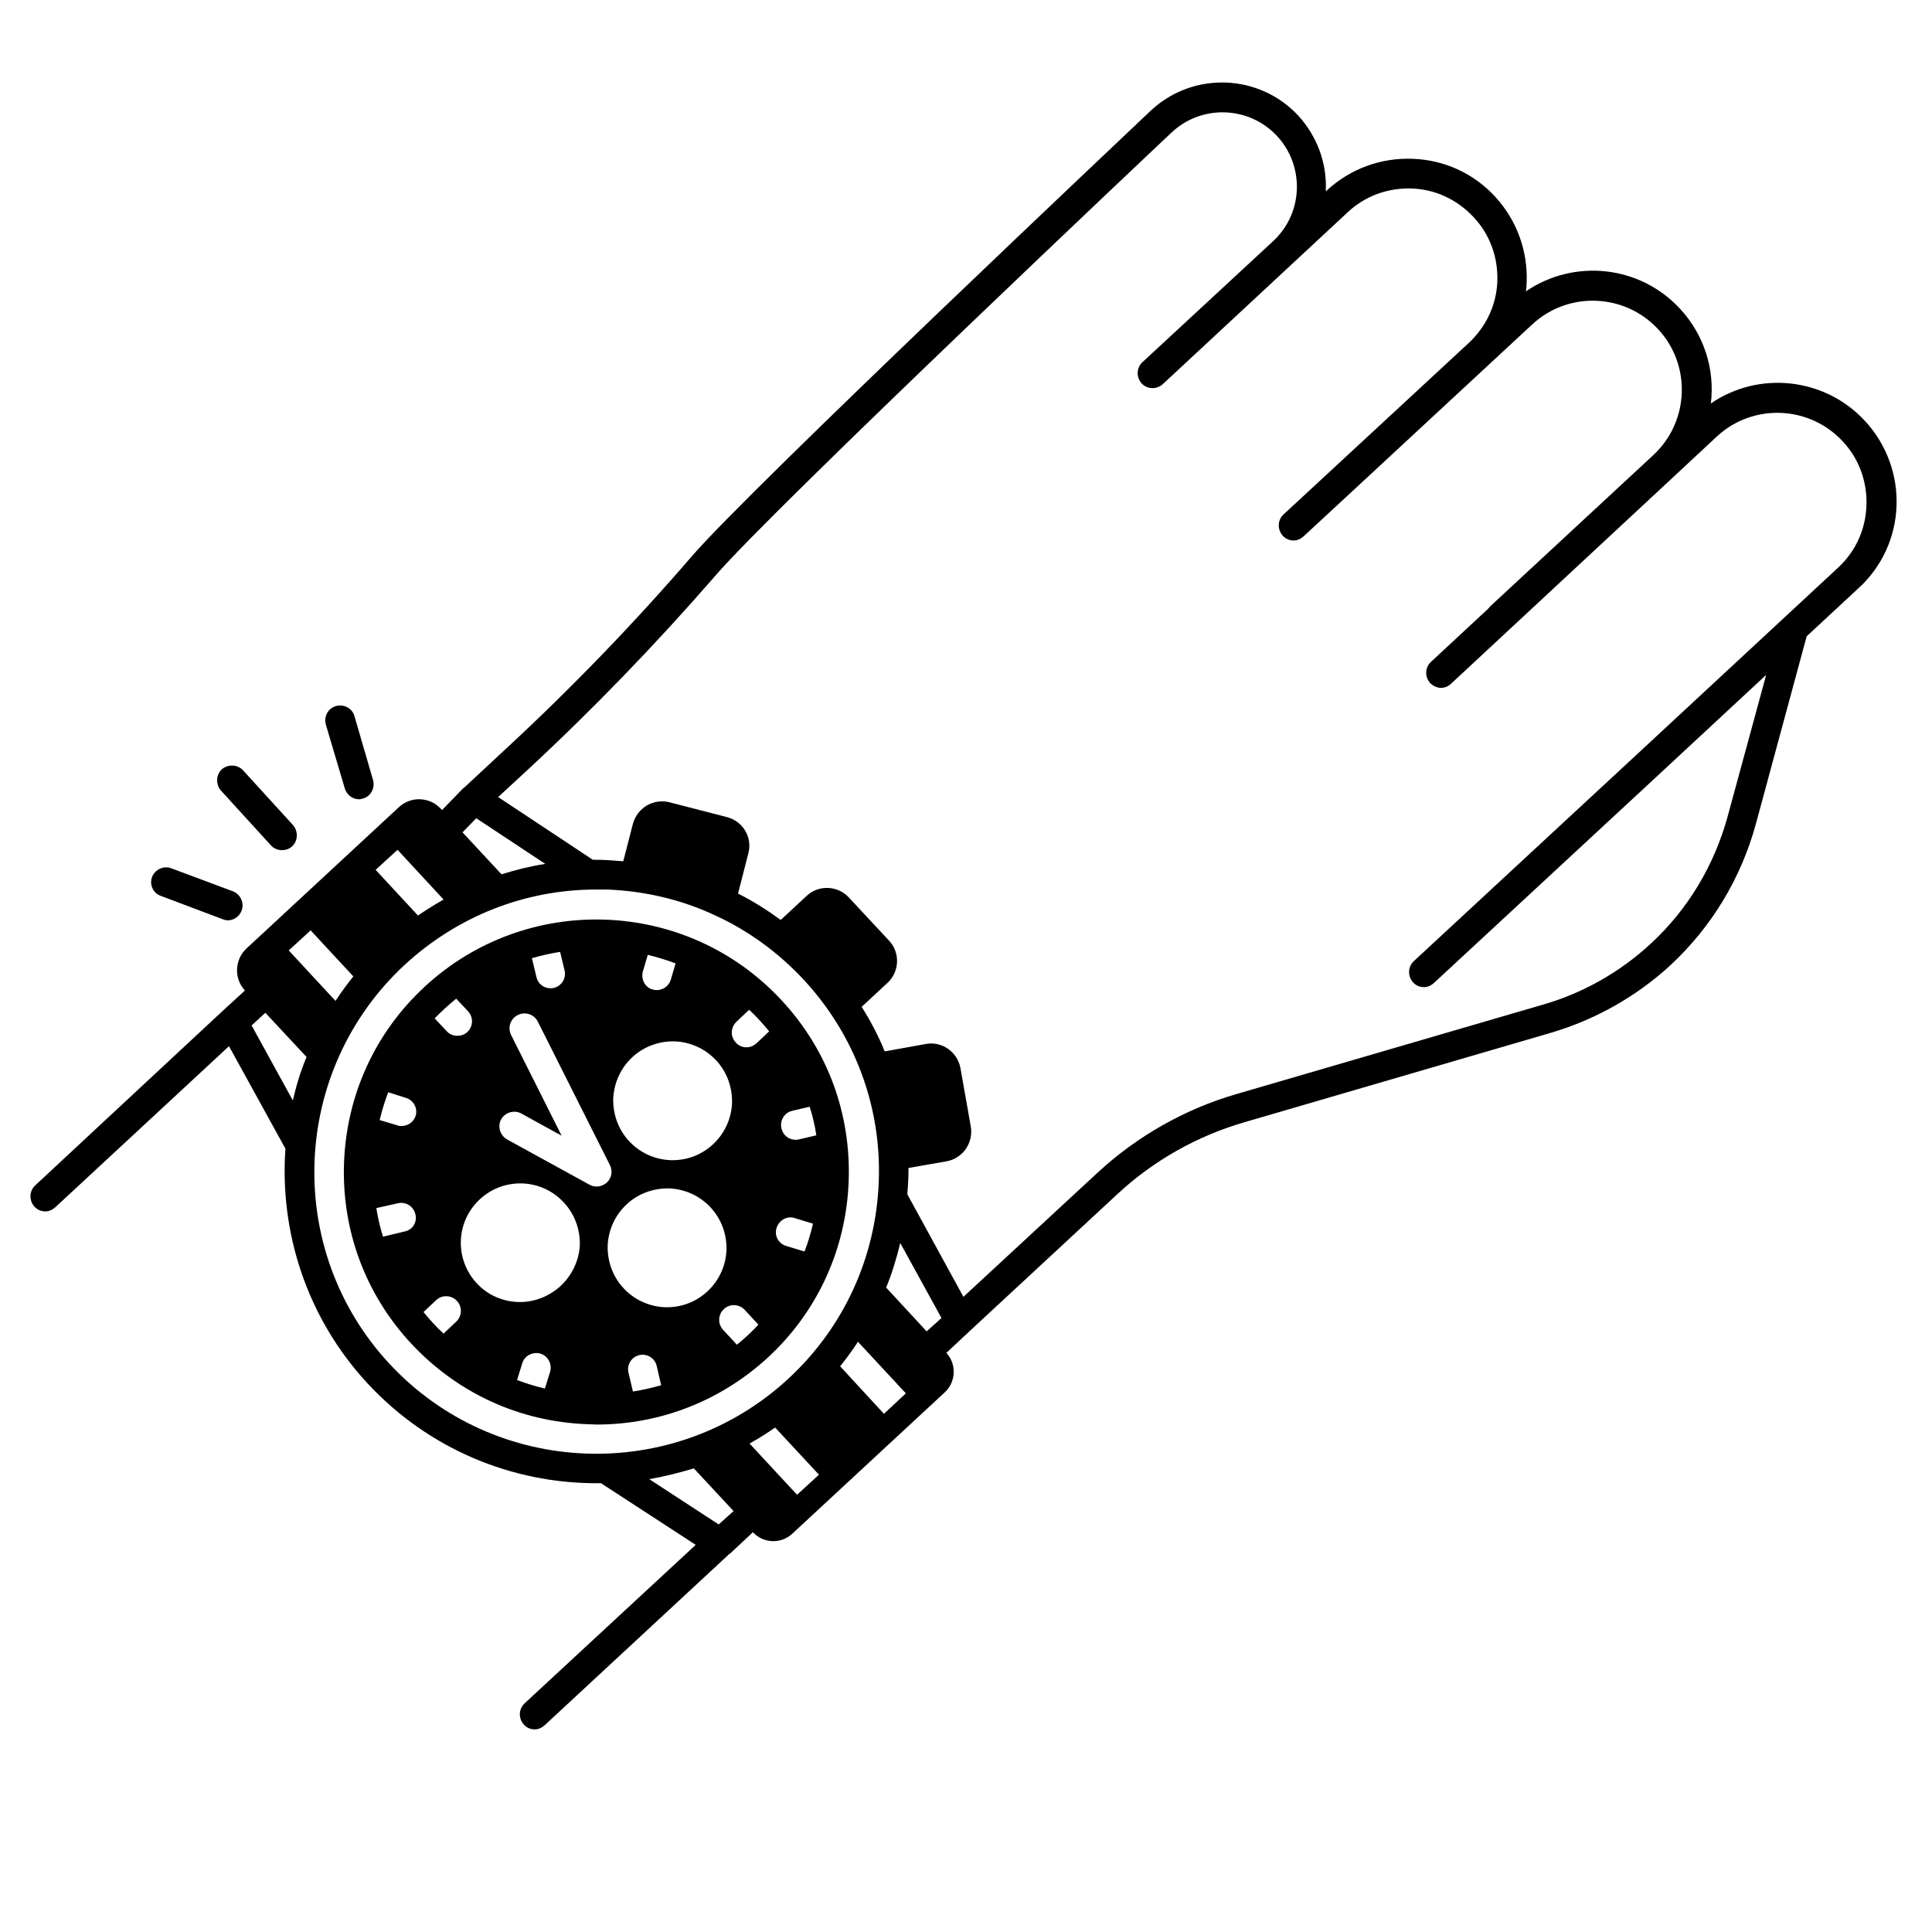 <?xml version="1.0" encoding="UTF-8"?>
<!-- Uploaded to: ICON Repo, www.svgrepo.com, Generator: ICON Repo Mixer Tools -->
<svg fill="#000000" width="800px" height="800px" version="1.1" viewBox="144 144 512 512" xmlns="http://www.w3.org/2000/svg">
 <g>
  <path d="m351.09 409.05c-25.094-27.059-67.504-28.633-94.562-3.543-13.086 12.102-20.664 28.633-21.352 46.543-0.688 17.809 5.609 34.934 17.809 48.02 12.203 13.086 28.633 20.664 46.543 21.352 0.887 0 1.77 0.098 2.559 0.098 16.926 0 32.965-6.297 45.461-17.809 13.086-12.102 20.664-28.633 21.352-46.543 0.691-18.008-5.606-35.031-17.809-48.117zm-99.875 61.305-5.707 1.379c-0.789-2.461-1.379-5.019-1.77-7.578l5.707-1.277c2.066-0.492 4.133 0.789 4.625 2.856 0.586 2.062-0.691 4.227-2.856 4.621zm2.949-30.703c-0.492 1.672-2.066 2.754-3.738 2.754-0.395 0-0.789 0-1.18-0.195l-4.625-1.379c0.59-2.559 1.379-5.019 2.262-7.379l4.625 1.477c2.066 0.59 3.246 2.758 2.656 4.723zm60.223-38.277 1.277-4.328c2.461 0.59 5.019 1.379 7.379 2.262l-1.277 4.328c-0.492 1.672-2.066 2.754-3.738 2.754-0.395 0-0.789-0.098-1.18-0.195-1.969-0.59-3.051-2.754-2.461-4.82zm-2.856 22.828c3.051-2.856 7.086-4.328 11.316-4.231 4.231 0.195 8.07 1.969 10.922 5.019 2.856 3.051 4.328 7.086 4.231 11.316-0.195 4.231-1.969 8.07-5.019 10.922-2.953 2.754-6.691 4.231-10.727 4.231h-0.59c-4.231-0.195-8.07-1.969-10.922-5.019-2.856-3.051-4.328-7.086-4.231-11.316 0.199-4.129 1.969-8.066 5.019-10.922zm-19.09-27.945 1.18 4.922c0.492 2.066-0.789 4.133-2.856 4.625-0.297 0.098-0.59 0.098-0.887 0.098-1.77 0-3.344-1.18-3.738-3.051l-1.18-4.922c2.367-0.688 4.922-1.277 7.481-1.672zm-30.504 14.957c0.984-0.887 1.969-1.77 2.953-2.559l3.148 3.344c1.477 1.574 1.379 4.035-0.195 5.512-0.789 0.688-1.672 0.984-2.656 0.984-1.082 0-2.066-0.395-2.856-1.277l-3.148-3.344c0.887-0.887 1.77-1.773 2.754-2.66zm2.953 83.051-3.344 3.148c-0.984-0.887-1.871-1.77-2.754-2.754-0.887-0.984-1.77-1.969-2.559-2.953l3.344-3.148c1.574-1.477 4.035-1.379 5.512 0.195 1.473 1.574 1.375 4.035-0.199 5.512zm24.895 13.285-1.379 4.43c-2.559-0.59-5.019-1.379-7.379-2.262l1.379-4.43c0.59-2.066 2.856-3.148 4.82-2.559 1.969 0.59 3.148 2.754 2.559 4.82zm2.758-22.73c-3.051 2.754-6.887 4.231-10.727 4.231-4.231 0-8.461-1.672-11.512-5.019-5.902-6.394-5.512-16.336 0.887-22.238 6.394-5.902 16.336-5.512 22.238 0.887 2.856 3.051 4.328 7.086 4.231 11.316-0.199 4.035-2.066 7.969-5.117 10.824zm9.543-26.371c-0.688 0-1.277-0.195-1.871-0.492l-21.844-12.004c-1.871-1.082-2.559-3.445-1.574-5.312 1.082-1.871 3.445-2.559 5.312-1.574l10.727 5.902-13.383-26.668c-0.984-1.969-0.195-4.328 1.77-5.312 1.969-0.984 4.328-0.195 5.312 1.77l19.09 37.984c0.789 1.574 0.492 3.445-0.789 4.625-0.781 0.688-1.766 1.082-2.75 1.082zm9.645 54.316-1.18-5.019c-0.492-2.066 0.789-4.133 2.856-4.625 2.066-0.492 4.133 0.789 4.625 2.856l1.18 5.117c-2.363 0.688-4.922 1.277-7.481 1.672zm9.051-22.336h-0.59c-4.231-0.195-8.07-1.969-10.922-5.019-2.856-3.051-4.328-7.086-4.231-11.316 0.195-4.231 1.969-8.07 5.019-10.922 3.051-2.856 7.086-4.328 11.316-4.231 4.231 0.195 8.07 1.969 10.922 5.019 2.856 3.051 4.328 7.086 4.231 11.316-0.195 4.231-1.969 8.07-5.019 10.922-2.953 2.754-6.691 4.231-10.727 4.231zm21.453 7.379c-0.984 0.887-1.969 1.77-2.953 2.559l-3.641-3.938c-1.477-1.574-1.379-4.035 0.195-5.512 1.574-1.477 4.035-1.379 5.512 0.195l3.641 3.938c-0.887 0.988-1.867 1.871-2.754 2.758zm2.262-77.344c-0.789 0.688-1.672 1.082-2.656 1.082-1.082 0-2.066-0.395-2.856-1.277-1.477-1.574-1.379-4.035 0.195-5.512l3.344-3.148c0.984 0.887 1.871 1.77 2.754 2.754 0.887 0.984 1.77 1.969 2.559 2.953zm12.695 55.203-4.82-1.477c-2.066-0.59-3.246-2.754-2.559-4.82s2.856-3.246 4.82-2.559l4.82 1.477c-0.59 2.461-1.277 4.918-2.262 7.379zm-1.477-29.715c-0.297 0.098-0.59 0.098-0.887 0.098-1.77 0-3.344-1.18-3.738-3.051-0.492-2.066 0.789-4.133 2.856-4.625l4.625-1.082c0.789 2.461 1.379 5.019 1.77 7.578z"/>
  <path d="m638.23 255.55c-10.727-11.609-28.242-13.285-40.836-4.625 1.082-8.855-1.672-18.105-8.168-25.094-10.727-11.609-28.141-13.285-40.836-4.625 0.098-0.789 0.195-1.672 0.195-2.461 0.297-8.363-2.656-16.434-8.363-22.633s-13.48-9.742-21.941-10.035c-8.363-0.297-16.434 2.656-22.633 8.363l-0.297 0.297v-0.297c0.297-7.379-2.363-14.367-7.281-19.777-10.332-11.121-27.75-11.809-38.965-1.477-4.328 4.133-106.27 100.27-121.72 118.18-15.352 17.809-31.883 34.934-49.102 50.871l-11.316 10.527c-0.098 0.098-0.098 0.098-0.195 0.098l-5.609 5.805-0.297-0.297c-1.477-1.574-3.344-2.461-5.512-2.559-2.066-0.098-4.133 0.688-5.609 2.066l-40.441 37.492c-3.148 2.953-3.344 7.969-0.395 11.121l-5.902 5.41-49.691 46.254c-1.574 1.477-1.672 3.938-0.195 5.609 0.789 0.887 1.871 1.277 2.856 1.277s1.871-0.395 2.656-1.082l46.051-42.707 14.957 27.16c-1.574 22.043 5.609 44.773 21.746 62.188 16.234 17.516 38.375 26.469 60.613 26.469h1.277l25.094 16.336-45.363 42.016c-1.574 1.477-1.672 3.938-0.195 5.609 0.789 0.887 1.871 1.277 2.856 1.277s1.871-0.395 2.656-1.082l48.906-45.363c0.098 0 0.098-0.098 0.195-0.098l6.102-5.707c1.379 1.477 3.148 2.262 5.117 2.363h0.297c1.871 0 3.641-0.688 5.019-1.969l40.441-37.492c2.953-2.754 3.148-7.477 0.395-10.43l6.102-5.707 0.098-0.098 39.164-36.309c9.543-8.855 21.059-15.352 33.555-18.992l81.277-23.715c11.711-3.445 22.73-9.645 31.684-17.91 10.922-10.137 18.695-23.027 22.633-37.391l13.48-49.789 13.578-12.594c12.984-11.711 13.676-31.684 1.867-44.477zm-368.02 105.29 18.301 12.102c-3.938 0.59-7.773 1.574-11.609 2.754l-10.332-11.117zm-20.859 8.363 12.203 13.188c-2.262 1.277-4.625 2.754-6.789 4.231l-11.219-12.102zm-23.027 21.352 11.316 12.203c-1.672 2.066-3.246 4.231-4.723 6.496l-12.398-13.383zm-4.723 45.07-10.922-19.879 3.641-3.344 10.922 11.711c-1.574 3.738-2.754 7.672-3.641 11.512zm25.586 69.766c-28.043-30.207-26.176-77.637 4.035-105.68 13.973-12.891 31.883-19.977 50.773-19.977h2.953c9.938 0.395 19.582 2.656 28.438 6.789 8.855 4.035 16.828 9.84 23.617 17.121 13.578 14.66 20.664 33.75 19.875 53.629-0.789 19.977-9.25 38.473-23.91 52.055-30.309 28.047-77.738 26.273-105.78-3.934zm87.281 42.605-18.402-12.004c3.938-0.688 7.871-1.672 11.809-2.856l10.527 11.316zm20.762-7.871-12.594-13.578c2.363-1.277 4.625-2.754 6.789-4.231l11.609 12.496zm23.027-21.453-11.609-12.594c1.672-2.066 3.246-4.231 4.723-6.496l12.695 13.676zm11.312-21.844-10.727-11.609c1.574-3.836 2.754-7.773 3.738-11.809l10.922 19.875zm241.67-202.51-54.809 50.871-57.762 53.531c-1.574 1.477-1.672 3.938-0.195 5.609 0.789 0.887 1.871 1.277 2.856 1.277s1.871-0.395 2.656-1.082l57.762-53.531 30.309-28.141-10.234 37.59c-3.543 12.891-10.527 24.602-20.367 33.652-8.07 7.477-17.91 13.086-28.535 16.137l-81.277 23.715c-13.578 3.938-26.273 11.121-36.703 20.762l-35.621 32.965-14.859-27.16c0.098-0.984 0.098-1.969 0.195-2.953 0.098-1.379 0.098-2.754 0.098-4.035l10.137-1.77c4.231-0.789 7.086-4.82 6.394-9.152l-2.754-15.547c-0.789-4.231-4.82-7.184-9.152-6.394l-10.922 1.969c-1.672-4.133-3.738-8.07-6.102-11.809l6.887-6.394c3.148-2.953 3.344-7.969 0.395-11.121l-10.727-11.512c-2.953-3.148-7.969-3.344-11.121-0.395l-6.887 6.394c-3.641-2.656-7.379-5.019-11.316-6.988l2.754-10.727c1.082-4.231-1.477-8.461-5.707-9.543l-15.254-3.938c-2.066-0.492-4.133-0.195-6.004 0.887-1.77 1.082-3.051 2.754-3.641 4.82l-2.559 9.938c-1.379-0.098-2.656-0.195-4.035-0.297-1.379-0.098-2.754-0.098-4.035-0.098l-25.086-16.621 7.676-7.086c17.418-16.137 34.145-33.457 49.789-51.465 15.152-17.711 120.05-116.7 121.13-117.68 7.969-7.379 20.469-6.887 27.848 1.082 3.543 3.836 5.41 8.855 5.215 14.168-0.195 5.215-2.461 10.137-6.297 13.676l-34.637 32.078c-1.574 1.477-1.672 3.938-0.195 5.609 1.477 1.574 3.938 1.672 5.609 0.195l49-45.555c4.625-4.328 10.629-6.496 16.926-6.297 6.297 0.195 12.102 2.953 16.434 7.578 4.328 4.625 6.496 10.629 6.297 16.926-0.195 6.297-2.953 12.102-7.578 16.434l-49.102 45.461c-1.574 1.477-1.672 3.938-0.195 5.609 0.789 0.887 1.871 1.277 2.856 1.277 0.984 0 1.871-0.395 2.656-1.082l17.32-16.039 43.297-40.148c9.543-8.855 24.5-8.266 33.359 1.277 8.855 9.543 8.266 24.5-1.277 33.359l-43.297 40.148c-0.195 0.195-0.297 0.395-0.492 0.59l-15.152 14.07c-1.574 1.477-1.672 3.938-0.195 5.609 0.789 0.789 1.871 1.277 2.856 1.277s1.969-0.395 2.656-1.082l58.941-54.809 11.512-10.727c9.543-8.855 24.5-8.266 33.359 1.277 4.328 4.625 6.496 10.629 6.297 16.926-0.207 6.297-2.766 12.105-7.391 16.434z"/>
  <path d="m186.57 381.4 16.434 6.199c0.492 0.195 0.887 0.297 1.379 0.297 1.574 0 3.051-0.984 3.641-2.559 0.789-2.066-0.297-4.328-2.262-5.117l-16.336-6.102c-2.066-0.789-4.328 0.297-5.117 2.262-0.785 2.066 0.297 4.328 2.262 5.019z"/>
  <path d="m235.38 352.96c0.492 1.672 2.066 2.856 3.738 2.856 0.395 0 0.688-0.098 1.082-0.195 2.066-0.59 3.246-2.754 2.656-4.922l-4.922-16.926c-0.59-2.066-2.754-3.246-4.922-2.656-2.066 0.59-3.246 2.754-2.656 4.922z"/>
  <path d="m215.79 368.02c0.789 0.887 1.871 1.277 2.953 1.277 0.984 0 1.871-0.297 2.656-0.984 1.574-1.477 1.672-3.938 0.297-5.609l-13.285-14.562c-1.477-1.574-3.938-1.672-5.609-0.297-1.574 1.477-1.672 3.938-0.297 5.609z"/>
 </g>
</svg>